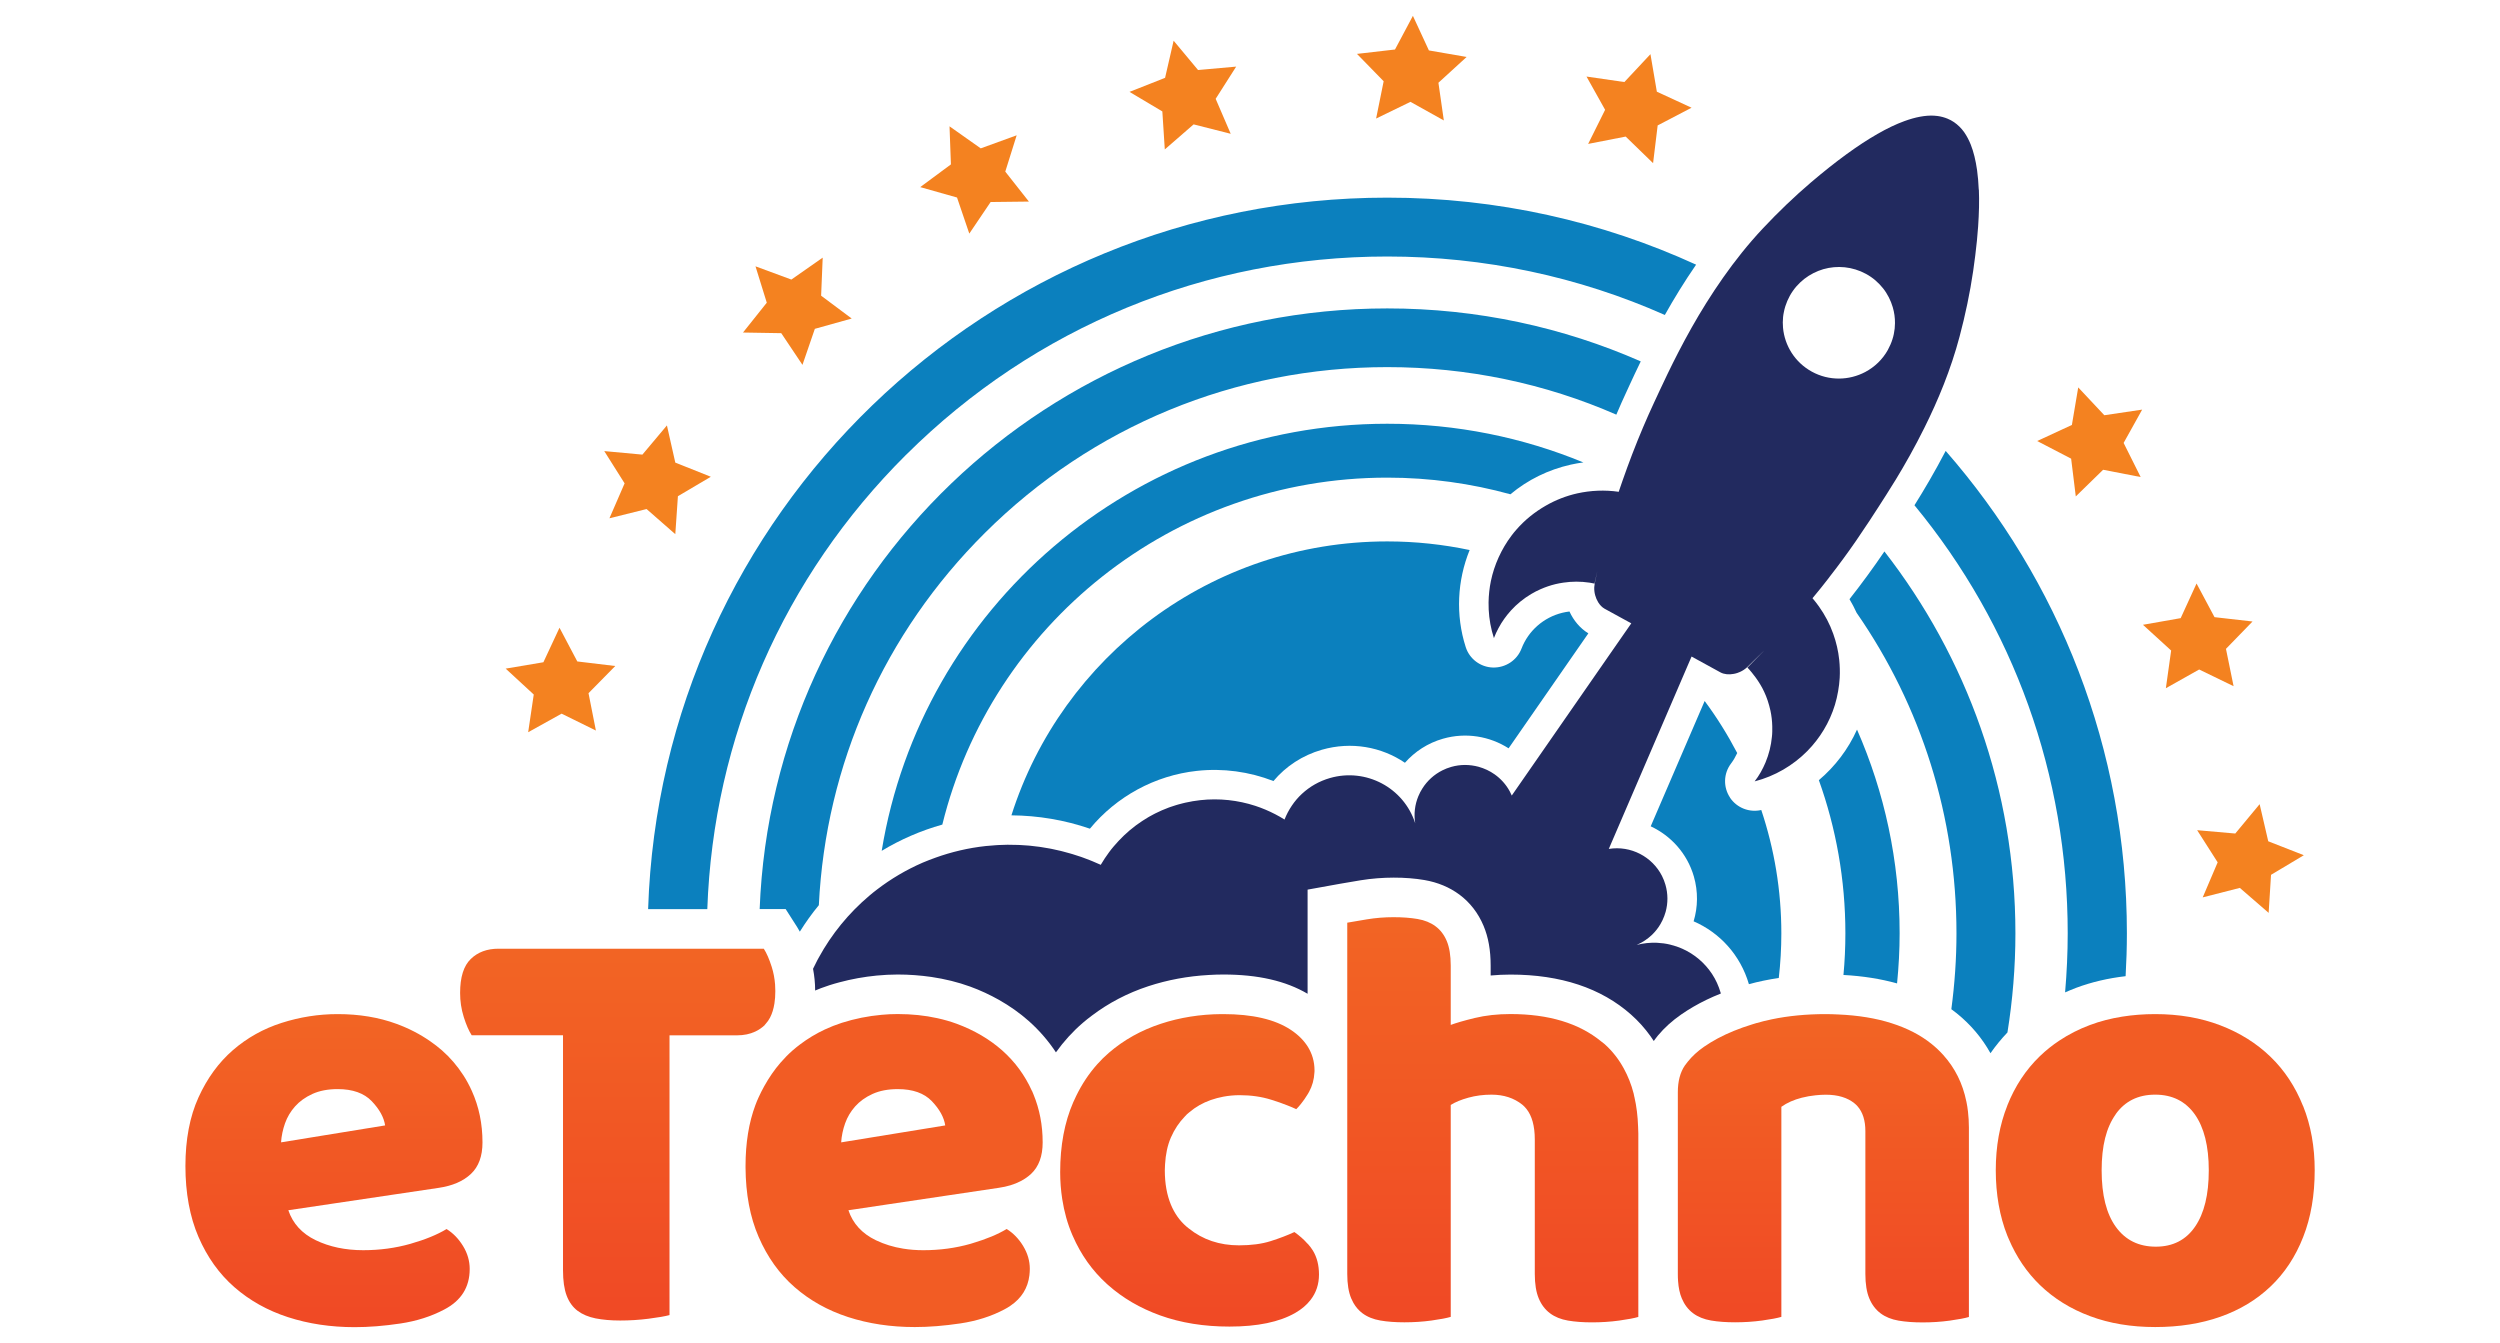 <svg width="242" height="130" viewBox="0 0 242 130" fill="none" xmlns="http://www.w3.org/2000/svg">
<path d="M44.826 104.048C44.257 103.169 43.582 102.38 42.788 101.68C42.428 101.361 42.04 101.07 41.641 100.79C40.667 100.113 39.581 99.548 38.371 99.105C36.66 98.478 34.764 98.165 32.682 98.165C30.836 98.165 29.029 98.451 27.262 99.016C25.495 99.581 23.925 100.46 22.547 101.652C21.174 102.844 20.059 104.367 19.215 106.225C18.371 108.084 17.949 110.3 17.949 112.881C17.949 115.461 18.371 117.784 19.215 119.737C20.059 121.691 21.219 123.314 22.693 124.602C24.168 125.889 25.895 126.857 27.876 127.501C29.857 128.145 32.012 128.469 34.331 128.469C35.704 128.469 37.178 128.352 38.748 128.117C40.318 127.882 41.73 127.434 42.991 126.768C44.64 125.911 45.467 124.602 45.467 122.838C45.467 122.06 45.253 121.316 44.82 120.611C44.387 119.905 43.858 119.362 43.227 118.971C42.321 119.519 41.157 119.995 39.722 120.404C38.287 120.812 36.767 121.019 35.158 121.019C33.43 121.019 31.894 120.695 30.56 120.051C29.227 119.407 28.343 118.439 27.91 117.151L42.462 114.985C43.796 114.789 44.837 114.342 45.585 113.636C46.334 112.931 46.705 111.918 46.705 110.586C46.705 108.789 46.362 107.126 45.675 105.604C45.428 105.055 45.146 104.535 44.826 104.042V104.048ZM27.206 110.586C27.246 109.959 27.375 109.349 27.589 108.739C27.803 108.134 28.129 107.585 28.562 107.099C28.996 106.612 29.553 106.209 30.239 105.895C30.926 105.582 31.742 105.425 32.687 105.425C34.139 105.425 35.242 105.817 35.985 106.595C36.733 107.378 37.161 108.156 37.279 108.94L27.201 110.58L27.206 110.586Z" fill="url(#paint0_linear_4682_148960)"/>
<path d="M74.021 99.218C74.055 99.184 74.083 99.151 74.111 99.117C74.274 98.938 74.421 98.737 74.539 98.507C74.741 98.121 74.882 97.662 74.966 97.13C75.023 96.766 75.051 96.369 75.051 95.938C75.051 95.725 75.04 95.513 75.028 95.3C74.983 94.706 74.876 94.141 74.702 93.593C74.466 92.848 74.212 92.266 73.936 91.835H48.248C47.15 91.835 46.255 92.165 45.569 92.831C44.882 93.497 44.539 94.589 44.539 96.111C44.539 96.917 44.652 97.684 44.882 98.412C44.882 98.429 44.888 98.44 44.894 98.457C45.13 99.201 45.383 99.783 45.659 100.214H54.499V122.957C54.499 123.975 54.618 124.793 54.854 125.419C55.09 126.046 55.445 126.533 55.912 126.886C56.385 127.239 56.964 127.479 57.651 127.619C58.337 127.754 59.131 127.826 60.037 127.826C60.943 127.826 61.855 127.77 62.777 127.653C63.7 127.535 64.376 127.418 64.809 127.3V100.22H71.348C72.012 100.22 72.597 100.097 73.109 99.856C73.447 99.699 73.756 99.487 74.032 99.224L74.021 99.218Z" fill="url(#paint1_linear_4682_148960)"/>
<path d="M99.894 105.605C99.207 104.082 98.245 102.772 97.007 101.675C95.769 100.584 94.295 99.722 92.59 99.095C91.993 98.877 91.369 98.698 90.727 98.558C89.528 98.294 88.257 98.16 86.9 98.16C86.377 98.16 85.859 98.183 85.347 98.233C84.036 98.35 82.748 98.608 81.481 99.011C80.913 99.196 80.361 99.414 79.832 99.66C78.983 100.058 78.189 100.539 77.447 101.099C77.216 101.272 76.985 101.457 76.766 101.647C76.754 101.659 76.743 101.67 76.732 101.675C76.31 102.045 75.916 102.448 75.544 102.879C74.959 103.556 74.441 104.312 73.98 105.14C73.789 105.487 73.603 105.845 73.434 106.22C73.322 106.461 73.22 106.713 73.125 106.965C72.489 108.661 72.168 110.631 72.168 112.87C72.168 112.921 72.168 112.965 72.168 113.016C72.185 115.574 72.601 117.807 73.434 119.727C74.278 121.68 75.438 123.304 76.912 124.591C78.386 125.879 80.114 126.847 82.095 127.491C84.076 128.134 86.231 128.459 88.549 128.459C89.922 128.459 91.397 128.341 92.967 128.106C94.537 127.871 95.949 127.423 97.21 126.757C97.429 126.645 97.632 126.522 97.823 126.388C98.892 125.66 99.5 124.675 99.647 123.444C99.669 123.242 99.686 123.041 99.686 122.828C99.686 122.061 99.472 121.328 99.056 120.639C99.05 120.628 99.044 120.617 99.039 120.606C98.605 119.901 98.076 119.358 97.446 118.966C96.585 119.486 95.477 119.945 94.137 120.343C94.07 120.365 94.008 120.382 93.94 120.404C92.505 120.813 90.986 121.02 89.376 121.02C88.701 121.02 88.054 120.97 87.435 120.869C86.478 120.718 85.589 120.443 84.779 120.052C83.445 119.408 82.556 118.44 82.128 117.152L82.539 117.091L86.169 116.548L96.686 114.98C97.497 114.863 98.195 114.65 98.785 114.342C99.174 114.146 99.511 113.906 99.81 113.631C100.558 112.926 100.93 111.913 100.93 110.581C100.93 108.918 100.631 107.368 100.04 105.935C99.995 105.823 99.95 105.705 99.9 105.599L99.894 105.605ZM81.425 110.586C81.425 110.586 81.425 110.586 81.425 110.581C81.464 109.96 81.594 109.344 81.808 108.739C82.022 108.135 82.348 107.586 82.781 107.099C83.215 106.612 83.772 106.209 84.458 105.896C85.145 105.582 85.961 105.426 86.906 105.426C88.358 105.426 89.461 105.817 90.204 106.595C90.952 107.379 91.38 108.157 91.498 108.941L81.425 110.581V110.586Z" fill="url(#paint2_linear_4682_148960)"/>
<path d="M126.57 120.392C126.226 119.995 125.804 119.62 125.298 119.262C124.628 119.575 123.863 119.866 123.002 120.14C122.135 120.415 121.117 120.549 119.94 120.549C118.05 120.549 116.429 120.001 115.084 118.92C115.005 118.859 114.921 118.797 114.848 118.73C114.189 118.159 113.694 117.454 113.345 116.614C112.957 115.674 112.754 114.565 112.754 113.284C112.754 113.088 112.766 112.897 112.777 112.707C112.833 111.739 113.013 110.871 113.34 110.116C113.688 109.315 114.15 108.632 114.701 108.067C114.769 108 114.831 107.927 114.898 107.86C114.977 107.787 115.067 107.72 115.152 107.647C115.742 107.149 116.423 106.757 117.2 106.483C117.599 106.343 118.005 106.237 118.421 106.158C118.933 106.063 119.457 106.013 119.997 106.013C121.094 106.013 122.118 106.158 123.058 106.455C123.621 106.628 124.127 106.807 124.594 106.992C124.909 107.115 125.208 107.238 125.478 107.367C125.641 107.205 125.793 107.031 125.939 106.847C126.164 106.567 126.378 106.264 126.575 105.934C126.62 105.856 126.671 105.778 126.716 105.694C127.031 105.117 127.2 104.496 127.234 103.841C127.234 103.79 127.239 103.74 127.245 103.695C127.245 103.667 127.245 103.645 127.245 103.617C127.245 102.755 127.014 101.982 126.575 101.288C126.192 100.695 125.658 100.158 124.949 99.688C123.418 98.674 121.235 98.165 118.41 98.165C118.348 98.165 118.292 98.165 118.235 98.165C116.181 98.182 114.223 98.49 112.372 99.1C110.464 99.727 108.787 100.661 107.335 101.915C106.936 102.257 106.564 102.626 106.215 103.018C105.416 103.914 104.73 104.938 104.167 106.102C104.139 106.164 104.105 106.231 104.077 106.298C104.015 106.432 103.953 106.561 103.891 106.695C103.047 108.632 102.625 110.888 102.625 113.463C102.625 114.358 102.693 115.226 102.822 116.06C103.013 117.297 103.334 118.461 103.807 119.558C103.818 119.586 103.835 119.614 103.846 119.642C104.24 120.549 104.713 121.389 105.264 122.167C105.81 122.934 106.435 123.639 107.138 124.277C107.189 124.322 107.239 124.361 107.284 124.406C108.691 125.654 110.357 126.628 112.293 127.328C114.296 128.05 116.536 128.413 119.012 128.413C121.724 128.413 123.846 127.971 125.377 127.092C126.001 126.734 126.491 126.314 126.862 125.833C127.402 125.139 127.678 124.316 127.678 123.37C127.678 122.475 127.481 121.702 127.087 121.053C126.952 120.829 126.778 120.611 126.592 120.398L126.57 120.392Z" fill="url(#paint3_linear_4682_148960)"/>
<path d="M158.208 106.198C158.18 106.08 158.163 105.963 158.135 105.845C157.909 104.966 157.589 104.171 157.189 103.438C156.694 102.531 156.075 101.737 155.315 101.059C155.214 100.97 155.107 100.897 155 100.813C152.845 99.05 149.919 98.16 146.21 98.16C144.955 98.16 143.802 98.289 142.761 98.54C141.719 98.792 140.943 99.022 140.431 99.212V93.469C140.431 92.495 140.301 91.7 140.048 91.096C139.795 90.491 139.429 90.01 138.956 89.663C138.484 89.31 137.904 89.075 137.218 88.958C136.531 88.84 135.754 88.784 134.888 88.784C134.021 88.784 133.171 88.851 132.327 88.991C131.483 89.126 130.842 89.238 130.414 89.316V123.309C130.414 124.289 130.543 125.078 130.797 125.682C130.864 125.839 130.937 125.99 131.016 126.13C131.247 126.528 131.534 126.858 131.883 127.121C132.356 127.474 132.935 127.709 133.622 127.826C134.308 127.944 135.085 128 135.951 128C136.818 128 137.73 127.944 138.574 127.826C139.418 127.709 140.037 127.591 140.431 127.474V106.959C140.864 106.685 141.432 106.45 142.142 106.254C142.851 106.058 143.593 105.963 144.381 105.963C145.557 105.963 146.553 106.287 147.358 106.931C147.504 107.049 147.634 107.188 147.758 107.34C148.292 108.011 148.568 108.991 148.568 110.301V123.315C148.568 124.294 148.697 125.083 148.951 125.688C149.204 126.292 149.57 126.774 150.042 127.126C150.515 127.479 151.095 127.714 151.781 127.832C152.468 127.949 153.244 128.005 154.111 128.005C154.978 128.005 155.889 127.949 156.733 127.832C157.577 127.714 158.196 127.597 158.59 127.479V109.719C158.59 109.495 158.573 109.288 158.568 109.069C158.534 108.045 158.416 107.088 158.213 106.203L158.208 106.198Z" fill="url(#paint4_linear_4682_148960)"/>
<path d="M190.343 106.623C189.988 104.876 189.24 103.376 188.103 102.117C187.765 101.742 187.394 101.389 186.989 101.064C185.908 100.191 184.608 99.525 183.106 99.049C181.592 98.562 179.865 98.283 177.929 98.199C177.535 98.182 177.147 98.165 176.736 98.165C174.862 98.165 173.123 98.333 171.508 98.669C170.99 98.775 170.484 98.904 169.989 99.044C169.853 99.083 169.724 99.128 169.589 99.167C168.351 99.548 167.248 100.001 166.28 100.516C165.807 100.773 165.357 101.042 164.946 101.328C164.31 101.77 163.793 102.251 163.376 102.772C163.275 102.895 163.179 103.018 163.089 103.147C162.639 103.813 162.414 104.669 162.414 105.727V123.309C162.414 123.549 162.42 123.784 162.437 124.003C162.482 124.669 162.605 125.229 162.797 125.682C163.05 126.286 163.416 126.768 163.888 127.12C164.361 127.473 164.941 127.708 165.627 127.826C166.314 127.943 167.09 127.999 167.957 127.999C168.824 127.999 169.735 127.943 170.579 127.826C171.424 127.708 172.043 127.591 172.436 127.473V107.138C172.988 106.746 173.646 106.455 174.412 106.259C174.856 106.147 175.301 106.069 175.751 106.024C176.077 105.99 176.409 105.968 176.736 105.968C177.912 105.968 178.846 106.253 179.533 106.819C179.634 106.903 179.724 106.992 179.808 107.087C180.309 107.653 180.568 108.453 180.568 109.489V123.32C180.568 124.299 180.697 125.089 180.951 125.693C181.204 126.298 181.57 126.779 182.042 127.132C182.515 127.484 183.095 127.719 183.781 127.837C184.468 127.954 185.244 128.01 186.111 128.01C186.978 128.01 187.889 127.954 188.733 127.837C189.577 127.719 190.196 127.602 190.59 127.484V109.142C190.59 108.61 190.557 108.1 190.5 107.602C190.461 107.272 190.416 106.953 190.348 106.64L190.343 106.623Z" fill="url(#paint5_linear_4682_148960)"/>
<path d="M222.938 107.071C222.189 105.195 221.143 103.606 219.786 102.296C218.43 100.986 216.81 99.973 214.924 99.251C213.039 98.529 210.935 98.165 208.622 98.165C207.507 98.165 206.444 98.249 205.425 98.411C204.334 98.585 203.293 98.853 202.319 99.217C201.239 99.62 200.243 100.13 199.336 100.734C198.661 101.182 198.037 101.68 197.457 102.24C196.106 103.544 195.054 105.134 194.311 107.003C194.311 107.003 194.311 107.009 194.311 107.015C193.563 108.89 193.191 110.983 193.191 113.284C193.191 115.584 193.563 117.739 194.311 119.614C194.356 119.726 194.407 119.838 194.452 119.945C195.189 121.674 196.191 123.157 197.463 124.389C198.819 125.699 200.439 126.706 202.325 127.406C204.21 128.111 206.309 128.458 208.627 128.458C210.946 128.458 213.045 128.128 214.93 127.462C216.815 126.796 218.436 125.822 219.792 124.529C221.148 123.241 222.201 121.646 222.943 119.754C223.692 117.862 224.063 115.702 224.063 113.278C224.063 111.011 223.692 108.94 222.943 107.065L222.938 107.071ZM204.789 107.865C205.69 106.595 206.967 105.962 208.622 105.962C210.276 105.962 211.548 106.6 212.454 107.865C213.354 109.136 213.81 110.944 213.81 113.289C213.81 115.635 213.371 117.448 212.482 118.741C211.599 120.029 210.332 120.678 208.684 120.678C207.035 120.678 205.746 120.045 204.823 118.775C203.9 117.504 203.439 115.679 203.439 113.295C203.439 110.91 203.889 109.142 204.795 107.871L204.789 107.865Z" fill="url(#paint6_linear_4682_148960)"/>
<path d="M87.718 44.018C100.16 31.642 116.699 24.83 134.29 24.83C143.699 24.83 152.81 26.784 161.156 30.489C162.028 28.933 163.035 27.282 164.183 25.619C155.084 21.455 144.96 19.132 134.29 19.132C95.54 19.132 63.982 49.755 62.738 88.002H68.467C69.052 71.384 75.828 55.84 87.713 44.018H87.718Z" fill="#0B80BE"/>
<path d="M200.154 90.342C200.154 92.262 200.064 94.171 199.901 96.063C200.25 95.912 200.599 95.76 200.959 95.626C202.456 95.066 204.06 94.691 205.759 94.495C205.838 93.118 205.883 91.736 205.883 90.342C205.883 72.475 199.271 56.153 188.342 43.648C187.307 45.636 186.26 47.41 185.32 48.91C194.932 60.575 200.154 75.061 200.154 90.342Z" fill="#0B80BE"/>
<path d="M179.758 70.628C178.909 72.52 177.637 74.193 176.066 75.52C177.727 80.154 178.633 85.142 178.633 90.342C178.633 91.702 178.571 93.051 178.447 94.377C180.321 94.478 182.055 94.752 183.636 95.195C183.794 93.594 183.884 91.976 183.884 90.336C183.884 83.328 182.409 76.662 179.758 70.622V70.628Z" fill="#0B80BE"/>
<path d="M134.289 46.235C138.42 46.235 142.415 46.801 146.208 47.847C147.89 46.443 149.877 45.463 152.055 44.976C152.46 44.886 152.865 44.814 153.27 44.763C147.423 42.351 141.014 41.019 134.289 41.019C109.635 41.019 89.186 58.913 85.348 82.361C87.154 81.27 89.124 80.408 91.217 79.82C95.961 60.542 113.445 46.235 134.289 46.235Z" fill="#0B80BE"/>
<path d="M77.187 89.781C77.266 89.91 77.345 90.05 77.424 90.184C77.981 89.289 78.594 88.432 79.264 87.621C79.928 74.002 85.578 61.296 95.336 51.59C105.741 41.241 119.578 35.537 134.294 35.537C142.054 35.537 149.567 37.121 156.46 40.138C156.798 39.349 157.141 38.565 157.507 37.787L157.743 37.272C158.053 36.6 158.413 35.828 158.824 34.983C151.322 31.686 143.022 29.855 134.294 29.855C101.498 29.855 74.773 55.676 73.535 87.996H76.051L77.187 89.776V89.781Z" fill="#0B80BE"/>
<path d="M182.413 53.376C181.338 54.96 180.207 56.505 179.031 57.999C179.284 58.425 179.51 58.861 179.718 59.315C186.004 68.377 189.386 79.102 189.386 90.347C189.386 92.827 189.211 95.273 188.89 97.691C189.07 97.82 189.245 97.954 189.419 98.094C190.776 99.191 191.867 100.489 192.678 101.95C193.178 101.234 193.724 100.568 194.321 99.941C194.822 96.817 195.092 93.61 195.092 90.347C195.092 76.421 190.359 63.602 182.408 53.376H182.413Z" fill="#0B80BE"/>
<path d="M167.47 77.211C166.795 76.203 166.829 74.882 167.56 73.914C167.802 73.595 167.994 73.253 168.163 72.895C167.24 71.132 166.193 69.447 165.011 67.857L159.789 79.987C161.759 80.905 163.323 82.629 163.965 84.84C164.387 86.306 164.359 87.807 163.942 89.184C166.452 90.269 168.466 92.43 169.294 95.268C170.217 95.016 171.185 94.815 172.186 94.669C172.349 93.253 172.434 91.809 172.434 90.353C172.434 86.178 171.747 82.164 170.492 78.409C169.339 78.672 168.134 78.207 167.47 77.222V77.211Z" fill="#0B80BE"/>
<path d="M115.869 74.62C118.379 74.346 120.928 74.692 123.269 75.605C124.473 74.172 126.088 73.114 127.951 72.577C130.815 71.754 133.73 72.297 135.998 73.836C136.949 72.756 138.21 71.927 139.678 71.508C141.901 70.87 144.203 71.267 146.032 72.437L153.752 61.309C152.948 60.816 152.323 60.066 151.924 59.193C151.693 59.221 151.462 59.26 151.237 59.316C149.425 59.759 147.945 61.057 147.281 62.787C146.848 63.917 145.733 64.645 144.523 64.617C143.308 64.584 142.244 63.789 141.879 62.63C140.888 59.535 141.063 56.193 142.261 53.243C139.69 52.7 137.022 52.409 134.287 52.409C117.225 52.409 102.78 63.554 97.906 78.924C100.495 78.947 103.061 79.377 105.503 80.217C108.069 77.105 111.795 75.062 115.863 74.62H115.869Z" fill="#0B80BE"/>
<path d="M191.543 18.354C191.515 17.677 191.459 17.05 191.38 16.468C191.245 15.516 191.043 14.688 190.767 13.993C190.587 13.546 190.379 13.154 190.142 12.812C189.855 12.404 189.523 12.085 189.152 11.827C188.949 11.693 188.741 11.575 188.516 11.486C188.212 11.363 187.891 11.273 187.548 11.228C187.435 11.211 187.317 11.2 187.193 11.195C186.361 11.155 185.41 11.335 184.34 11.726C183.536 12.018 182.669 12.432 181.735 12.969C179.867 14.038 177.728 15.594 175.331 17.632C174.926 17.979 174.521 18.331 174.121 18.695C173.322 19.417 172.534 20.173 171.769 20.945C171.386 21.332 171.009 21.724 170.643 22.115C169.208 23.643 167.931 25.261 166.794 26.879C165.641 28.519 164.628 30.159 163.75 31.715C162.833 33.344 162.056 34.872 161.414 36.204C160.897 37.279 160.458 38.23 160.103 38.992C159.737 39.775 159.389 40.564 159.051 41.359C158.68 42.227 158.331 43.1 157.993 43.979C157.672 44.818 157.363 45.664 157.064 46.52C156.958 46.834 156.839 47.147 156.738 47.466C156.721 47.511 156.71 47.556 156.693 47.606C155.342 47.41 153.986 47.472 152.686 47.757C151.611 47.998 150.582 48.401 149.631 48.949C148.573 49.554 147.599 50.332 146.778 51.278C146.62 51.457 146.468 51.642 146.327 51.832C145.821 52.498 145.405 53.209 145.067 53.953C144.735 54.687 144.482 55.453 144.318 56.243C144.178 56.92 144.105 57.614 144.093 58.308C144.093 58.538 144.093 58.773 144.105 59.002C144.15 59.931 144.318 60.861 144.611 61.767C144.74 61.431 144.887 61.112 145.056 60.799C145.219 60.491 145.405 60.194 145.607 59.909C145.804 59.629 146.024 59.361 146.254 59.103C146.828 58.471 147.492 57.933 148.218 57.502C148.511 57.329 148.809 57.172 149.119 57.038C149.586 56.831 150.064 56.668 150.565 56.545C150.818 56.483 151.077 56.439 151.33 56.4C152.157 56.276 153.007 56.271 153.862 56.4C154.026 56.422 154.183 56.45 154.346 56.489C154.436 56.097 154.526 55.7 154.617 55.308C154.532 55.694 154.448 56.086 154.369 56.472C154.346 56.595 154.33 56.718 154.324 56.842C154.301 57.368 154.453 57.894 154.707 58.303C154.87 58.566 155.078 58.784 155.314 58.918L156.867 59.769L157.909 60.34L157.807 60.486L155.753 63.441L146.339 77.009C146.277 76.869 146.209 76.729 146.142 76.6C145.782 75.934 145.275 75.38 144.684 74.96C144.448 74.793 144.195 74.647 143.936 74.524C143.671 74.401 143.401 74.3 143.12 74.222C142.698 74.11 142.259 74.048 141.814 74.048C141.37 74.048 140.919 74.11 140.475 74.238C140.177 74.322 139.895 74.434 139.625 74.569C138.82 74.972 138.162 75.576 137.695 76.309C137.537 76.55 137.408 76.808 137.295 77.076C136.963 77.877 136.845 78.778 136.992 79.69C135.883 76.248 132.231 74.311 128.742 75.313C128.218 75.464 127.729 75.671 127.273 75.929C126.817 76.186 126.406 76.494 126.029 76.841C125.652 77.188 125.326 77.575 125.045 77.994C124.904 78.201 124.775 78.42 124.656 78.644C124.538 78.868 124.437 79.097 124.341 79.332C124.049 79.147 123.745 78.974 123.441 78.817C122.822 78.498 122.18 78.224 121.511 78.005C119.845 77.463 118.033 77.25 116.176 77.457C115.934 77.485 115.692 77.519 115.456 77.558C115.382 77.569 115.304 77.586 115.23 77.603C115.067 77.63 114.904 77.664 114.747 77.698C114.662 77.714 114.578 77.737 114.493 77.759C114.341 77.798 114.189 77.838 114.043 77.877C113.964 77.899 113.88 77.921 113.801 77.95C113.638 78 113.48 78.05 113.323 78.106C113.261 78.129 113.193 78.151 113.131 78.173C112.687 78.336 112.259 78.526 111.843 78.733C111.792 78.755 111.747 78.784 111.702 78.806C111.545 78.89 111.381 78.974 111.229 79.063C111.173 79.097 111.117 79.131 111.061 79.164C110.914 79.254 110.768 79.343 110.622 79.438C110.571 79.472 110.52 79.506 110.47 79.539C110.312 79.645 110.155 79.757 109.997 79.869C109.969 79.892 109.935 79.914 109.907 79.937C109.524 80.222 109.164 80.53 108.821 80.855C108.81 80.866 108.793 80.883 108.781 80.894C108.63 81.039 108.478 81.19 108.331 81.347C108.303 81.375 108.281 81.403 108.253 81.431C108.117 81.577 107.982 81.728 107.853 81.879C107.83 81.907 107.808 81.935 107.78 81.963C107.639 82.131 107.498 82.304 107.369 82.483C107.369 82.489 107.358 82.5 107.352 82.506C107.065 82.892 106.795 83.301 106.553 83.715C106.294 83.597 106.035 83.485 105.776 83.379C105.686 83.34 105.591 83.306 105.501 83.267C105.293 83.183 105.079 83.105 104.865 83.026C104.792 82.998 104.724 82.976 104.651 82.948C104.381 82.853 104.111 82.769 103.835 82.685C103.745 82.657 103.655 82.635 103.565 82.607C103.345 82.545 103.126 82.483 102.906 82.427C102.828 82.405 102.749 82.388 102.67 82.366C102.389 82.299 102.102 82.237 101.815 82.176C101.736 82.159 101.657 82.148 101.578 82.131C101.348 82.086 101.111 82.047 100.875 82.013C100.791 82.002 100.712 81.985 100.627 81.974C100.329 81.935 100.031 81.896 99.733 81.868C99.671 81.862 99.603 81.856 99.541 81.851C99.288 81.829 99.035 81.812 98.782 81.8C98.697 81.8 98.613 81.789 98.528 81.789C98.219 81.778 97.909 81.773 97.6 81.773C97.561 81.773 97.521 81.773 97.482 81.773C97.369 81.773 97.251 81.778 97.138 81.784C96.97 81.784 96.806 81.789 96.638 81.8C96.553 81.8 96.469 81.812 96.384 81.817C96.069 81.84 95.749 81.862 95.428 81.896C93.728 82.08 92.102 82.467 90.56 83.021C90.144 83.172 89.727 83.329 89.322 83.502C87.724 84.196 86.238 85.075 84.882 86.116C84.629 86.306 84.381 86.508 84.145 86.71C82.158 88.389 80.498 90.421 79.255 92.699C79.21 92.777 79.165 92.855 79.125 92.934C78.979 93.214 78.838 93.493 78.703 93.779C78.833 94.468 78.906 95.167 78.906 95.884C79.091 95.805 79.272 95.733 79.457 95.66C79.733 95.559 80.009 95.458 80.29 95.369C80.611 95.268 80.926 95.173 81.252 95.089C82.44 94.77 83.65 94.552 84.871 94.434C85.54 94.372 86.216 94.333 86.897 94.333C88.016 94.333 89.103 94.417 90.155 94.568C91.472 94.764 92.732 95.072 93.914 95.503C94.899 95.861 95.827 96.298 96.705 96.79C97.741 97.378 98.697 98.05 99.564 98.817C100.582 99.718 101.472 100.742 102.214 101.867C102.974 100.804 103.841 99.852 104.809 99.018C105.096 98.772 105.388 98.537 105.692 98.313C107.318 97.082 109.153 96.124 111.162 95.464C113.025 94.854 114.983 94.49 117.009 94.378C117.476 94.35 117.943 94.333 118.41 94.333C121.781 94.333 124.454 94.949 126.575 96.197V86.116L129.738 85.545C130.182 85.467 130.846 85.355 131.719 85.209C133.818 84.868 136.086 84.879 137.881 85.187C139.175 85.411 140.317 85.887 141.28 86.603C142.298 87.364 143.086 88.377 143.609 89.62C144.071 90.717 144.296 91.977 144.296 93.482V94.428C144.921 94.372 145.562 94.339 146.22 94.339C151.066 94.339 154.994 95.643 157.886 98.212C158.601 98.845 159.225 99.544 159.771 100.306C159.878 100.457 159.985 100.613 160.086 100.77C160.221 100.585 160.351 100.401 160.497 100.227C161.116 99.488 161.87 98.805 162.742 98.201C163.114 97.944 163.502 97.697 163.913 97.457C164.723 96.986 165.612 96.555 166.575 96.175C166.563 96.141 166.558 96.113 166.552 96.079C166.361 95.43 166.085 94.826 165.731 94.288C165.022 93.208 164.026 92.368 162.872 91.848C162.489 91.674 162.084 91.54 161.673 91.439C161.262 91.338 160.835 91.283 160.401 91.26C159.754 91.232 159.09 91.299 158.432 91.467C158.719 91.344 158.983 91.204 159.231 91.036C159.479 90.868 159.709 90.684 159.923 90.482C160.238 90.174 160.508 89.833 160.728 89.458C160.801 89.335 160.869 89.206 160.93 89.077C161.054 88.814 161.156 88.545 161.234 88.266C161.465 87.426 161.471 86.525 161.212 85.635C161.127 85.338 161.015 85.058 160.88 84.79C160.407 83.86 159.653 83.121 158.753 82.657C157.852 82.192 156.8 82.002 155.731 82.176L162.253 67.018L162.968 65.355L163.744 63.553L166.541 65.087C166.89 65.277 167.357 65.322 167.824 65.232C167.942 65.21 168.06 65.182 168.173 65.143C168.257 65.115 168.347 65.081 168.432 65.042C168.685 64.93 168.921 64.773 169.124 64.583C169.355 64.365 169.574 64.141 169.799 63.922C170.142 63.587 170.491 63.256 170.829 62.915C170.497 63.262 170.154 63.603 169.816 63.945C169.591 64.169 169.377 64.398 169.152 64.622C169.45 64.93 169.709 65.26 169.957 65.596C170.266 66.027 170.548 66.48 170.767 66.956C170.897 67.236 171.015 67.522 171.11 67.813C171.217 68.137 171.307 68.462 171.381 68.798C171.487 69.296 171.544 69.8 171.555 70.309C171.555 70.477 171.555 70.645 171.555 70.818C171.555 70.986 171.538 71.154 171.521 71.328C171.442 72.173 171.234 73.007 170.902 73.807C170.767 74.126 170.615 74.44 170.441 74.748C170.266 75.056 170.069 75.352 169.85 75.638C171.814 75.128 173.564 74.099 174.943 72.705C176.164 71.468 177.098 69.94 177.621 68.227C177.756 67.79 177.852 67.348 177.931 66.906C178.004 66.48 178.06 66.049 178.083 65.624C178.1 65.333 178.1 65.042 178.094 64.751C178.088 64.46 178.066 64.169 178.038 63.883C177.948 63.021 177.751 62.17 177.458 61.353C177.126 60.418 176.659 59.528 176.074 58.706C175.877 58.431 175.669 58.163 175.449 57.905C175.477 57.872 175.505 57.838 175.539 57.799C176.029 57.211 176.507 56.618 176.974 56.013C177.019 55.957 177.059 55.901 177.098 55.845C177.993 54.698 178.854 53.528 179.675 52.336C179.962 51.916 180.244 51.496 180.525 51.071C180.666 50.864 180.806 50.657 180.947 50.444C181.076 50.242 181.223 50.024 181.369 49.794C181.521 49.565 181.679 49.324 181.842 49.067C182.303 48.356 182.821 47.544 183.367 46.654C183.406 46.587 183.446 46.526 183.491 46.459C184.391 44.981 185.359 43.273 186.287 41.398C187.604 38.756 188.842 35.773 189.686 32.583C190.243 30.495 190.694 28.345 191.003 26.235C191.076 25.72 191.15 25.211 191.206 24.724C191.33 23.744 191.42 22.815 191.482 21.936C191.572 20.626 191.6 19.434 191.555 18.359L191.543 18.354ZM182.753 33.859C182.224 34.81 181.454 35.532 180.559 36.008C178.994 36.837 177.053 36.892 175.382 35.974C173.744 35.073 172.754 33.456 172.596 31.726C172.579 31.552 172.574 31.379 172.574 31.206C172.574 31.032 172.585 30.858 172.602 30.685C172.619 30.534 172.641 30.377 172.675 30.226C172.714 30.03 172.759 29.834 172.821 29.644C172.928 29.302 173.074 28.966 173.254 28.636C173.344 28.474 173.44 28.317 173.547 28.166C173.755 27.864 173.992 27.595 174.25 27.349C174.38 27.226 174.515 27.108 174.65 27.002C175.207 26.571 175.837 26.252 176.501 26.056C177.835 25.675 179.315 25.798 180.632 26.515C180.795 26.604 180.953 26.7 181.105 26.806C181.408 27.013 181.679 27.248 181.926 27.506C182.05 27.634 182.168 27.769 182.275 27.903C182.495 28.177 182.68 28.474 182.838 28.782C182.995 29.09 183.125 29.414 183.221 29.745C183.367 30.243 183.44 30.763 183.434 31.284C183.434 31.631 183.395 31.983 183.322 32.331C183.288 32.504 183.243 32.678 183.187 32.846C183.08 33.187 182.934 33.523 182.753 33.853V33.859Z" fill="#222A5F"/>
<path d="M136.769 1.534L138.317 4.881L141.969 5.514L139.239 8.01L139.763 11.66L136.533 9.858L133.207 11.475L133.938 7.865L131.355 5.217L135.036 4.792L136.769 1.534Z" fill="#F48220"/>
<path d="M113.607 3.94L115.971 6.778L119.662 6.448L117.676 9.566L119.133 12.952L115.543 12.04L112.752 14.464L112.515 10.786L109.336 8.894L112.78 7.534L113.607 3.94Z" fill="#F48220"/>
<path d="M91.914 12.229L94.936 14.362L98.414 13.097L97.311 16.612L99.596 19.512L95.893 19.556L93.828 22.613L92.64 19.12L89.078 18.112L92.049 15.913L91.914 12.229Z" fill="#F48220"/>
<path d="M73.132 25.78L76.604 27.062L79.637 24.94L79.485 28.623L82.445 30.834L78.877 31.831L77.679 35.318L75.625 32.251L71.922 32.189L74.224 29.301L73.132 25.78Z" fill="#F48220"/>
<path d="M58.492 43.666L62.184 44.007L64.558 41.181L65.369 44.78L68.807 46.151L65.622 48.032L65.369 51.709L62.589 49.275L58.993 50.17L60.462 46.789L58.492 43.666Z" fill="#F48220"/>
<path d="M48.949 64.722L52.601 64.106L54.16 60.765L55.882 64.028L59.557 64.47L56.968 67.101L57.683 70.717L54.363 69.082L51.127 70.879L51.667 67.23L48.949 64.722Z" fill="#F48220"/>
<path d="M223.01 82.785L219.836 84.683L219.605 88.366L216.814 85.948L213.224 86.866L214.67 83.474L212.684 80.362L216.375 80.686L218.733 77.843L219.566 81.436L223.01 82.785Z" fill="#F48220"/>
<path d="M218.045 60.161L215.473 62.809L216.211 66.424L212.879 64.807L209.655 66.62L210.167 62.971L207.438 60.48L211.09 59.836L212.626 56.483L214.365 59.741L218.045 60.161Z" fill="#F48220"/>
<path d="M207.362 39.651L205.567 42.876L207.216 46.178L203.581 45.473L200.936 48.053L200.486 44.398L197.199 42.691L200.559 41.135L201.172 37.502L203.699 40.194L207.362 39.651Z" fill="#F48220"/>
<path d="M159.764 5.244L160.383 8.877L163.743 10.427L160.462 12.14L160.018 15.795L157.367 13.22L153.732 13.931L155.375 10.629L153.574 7.41L157.238 7.942L159.764 5.244Z" fill="#F48220"/>
<defs>
<linearGradient id="paint0_linear_4682_148960" x1="32.333" y1="87.961" x2="32.333" y2="127.07" gradientUnits="userSpaceOnUse">
<stop stop-color="#F36E23"/>
<stop offset="1" stop-color="#F04A25"/>
</linearGradient>
<linearGradient id="paint1_linear_4682_148960" x1="59.789" y1="79.717" x2="59.789" y2="126.164" gradientUnits="userSpaceOnUse">
<stop stop-color="#F36E23"/>
<stop offset="1" stop-color="#F04A25"/>
</linearGradient>
<linearGradient id="paint2_linear_4682_148960" x1="86.546" y1="-0.002" x2="86.546" y2="-0.002" gradientUnits="userSpaceOnUse">
<stop stop-color="#F36E23"/>
<stop offset="1" stop-color="#F04A25"/>
</linearGradient>
<linearGradient id="paint3_linear_4682_148960" x1="115.135" y1="87.978" x2="115.135" y2="127.014" gradientUnits="userSpaceOnUse">
<stop stop-color="#F36E23"/>
<stop offset="1" stop-color="#F04A25"/>
</linearGradient>
<linearGradient id="paint4_linear_4682_148960" x1="144.505" y1="75.585" x2="144.505" y2="126.192" gradientUnits="userSpaceOnUse">
<stop stop-color="#F36E23"/>
<stop offset="1" stop-color="#F04A25"/>
</linearGradient>
<linearGradient id="paint5_linear_4682_148960" x1="176.499" y1="88.118" x2="176.499" y2="126.622" gradientUnits="userSpaceOnUse">
<stop stop-color="#F36E23"/>
<stop offset="1" stop-color="#F04A25"/>
</linearGradient>
<linearGradient id="paint6_linear_4682_148960" x1="208.622" y1="-0.002" x2="208.622" y2="-0.002" gradientUnits="userSpaceOnUse">
<stop stop-color="#F36E23"/>
<stop offset="1" stop-color="#F04A25"/>
</linearGradient>
</defs>
</svg>
